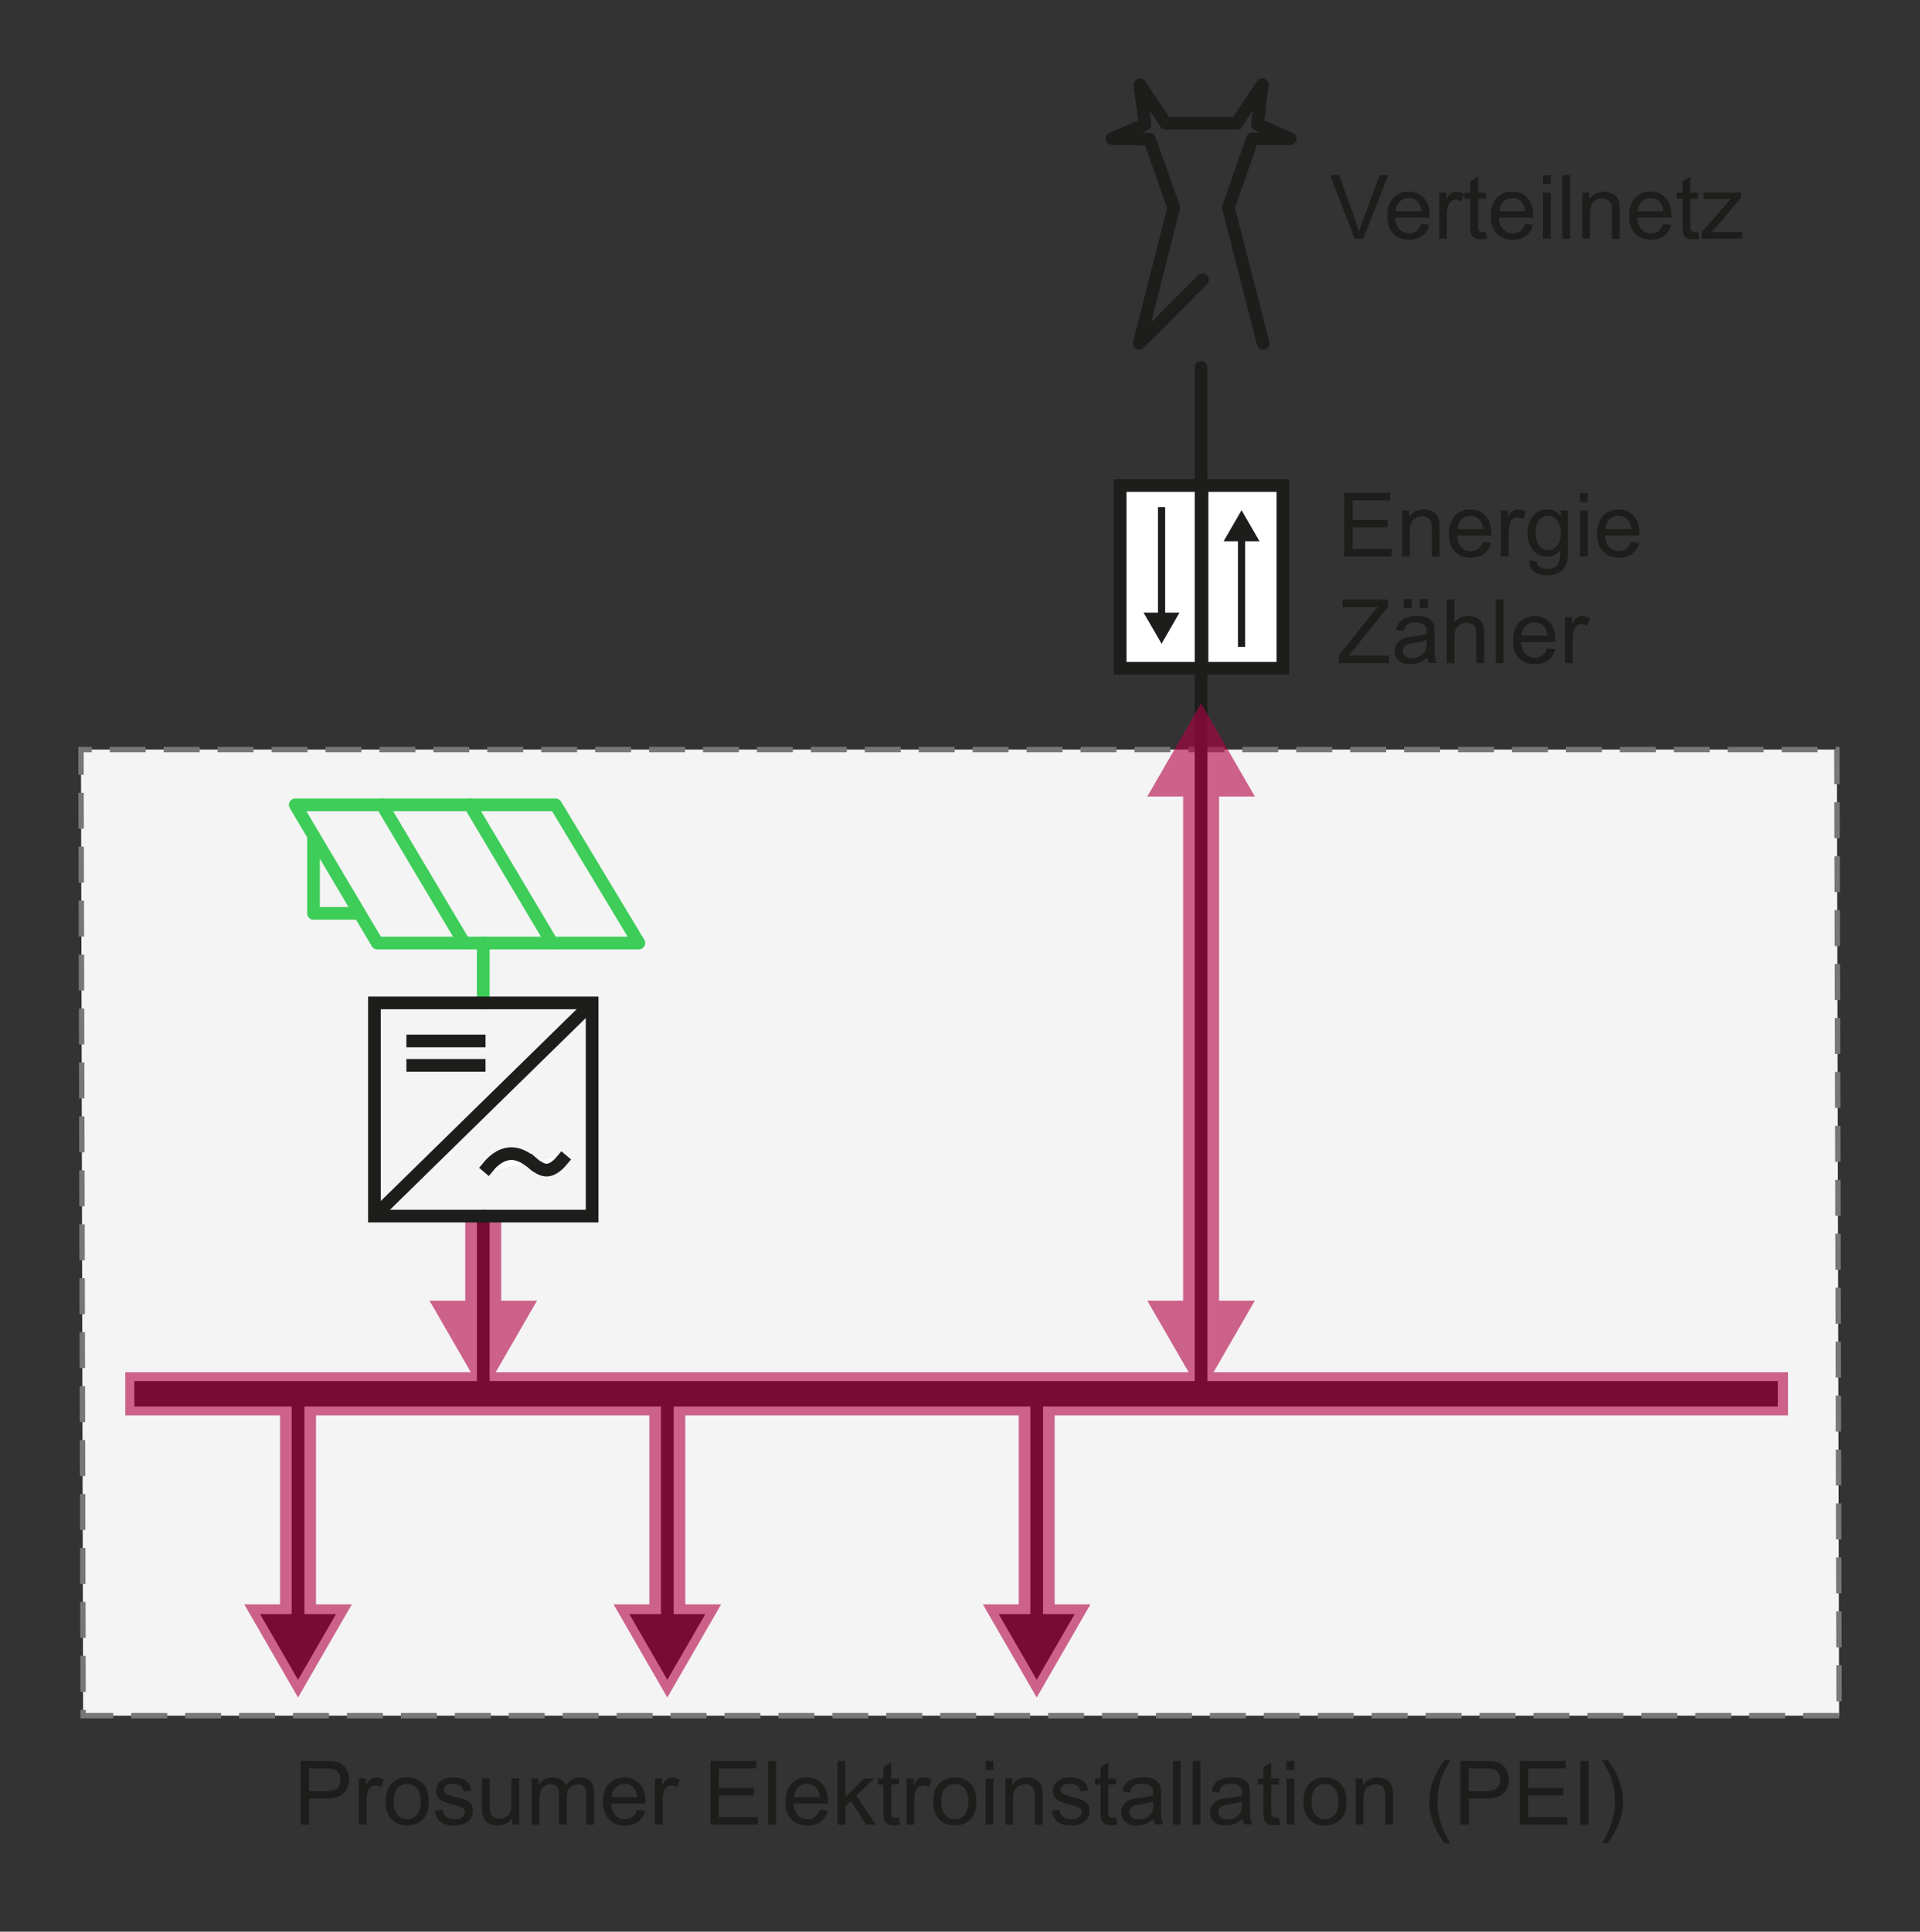 <?xml version="1.0" encoding="utf-8"?>
<!-- Generator: Adobe Illustrator 26.5.0, SVG Export Plug-In . SVG Version: 6.00 Build 0)  -->
<svg version="1.1" id="Calque_2" xmlns="http://www.w3.org/2000/svg" xmlns:xlink="http://www.w3.org/1999/xlink" x="0px" y="0px"
	 width="269.1px" height="270.67px" viewBox="0 0 269.1 270.67" style="enable-background:new 0 0 269.1 270.67;"
	 xml:space="preserve">
<rect x="0" y="0" width="269.1" height="270.67" fill="#333333" stroke="none"/>
<style type="text/css">
	.st0{fill:#F4F4F4;stroke:#777776;stroke-width:0.756;stroke-miterlimit:8;stroke-dasharray:5.039,2.52;}
	.st1{fill:#1D1D1B;}
	.st2{fill:none;stroke:#1D1D1B;stroke-width:1.779;stroke-linecap:round;stroke-linejoin:round;stroke-miterlimit:10;}
	.st3{fill:none;stroke:#1D1D1B;stroke-width:1.779;stroke-linecap:round;}
	.st4{fill:#FFFFFF;stroke:#1D1D1B;stroke-width:1.778;stroke-miterlimit:3.864;}
	.st5{fill:none;stroke:#1D1D1B;stroke-width:1.008;stroke-miterlimit:3.864;}
	.st6{fill:none;stroke:#1D1D1B;stroke-width:3.558;stroke-miterlimit:3.864;}
	.st7{opacity:0.6;}
	.st8{fill:none;stroke:#B10043;stroke-width:5.039;stroke-miterlimit:3.864;}
	.st9{fill:#B10043;}
	.st10{fill:none;stroke:#B10043;stroke-width:6.047;stroke-miterlimit:3.864;}
	.st11{fill:none;stroke:#3DCD58;stroke-width:1.779;stroke-linecap:round;}
	.st12{fill:none;stroke:#1D1D1B;stroke-width:1.778;stroke-miterlimit:8;}
	.st13{fill:#FFFFFF;stroke:#1D1D1B;stroke-width:1.778;stroke-miterlimit:8;}
	.st14{fill:none;stroke:#3DCD58;stroke-width:1.778;stroke-linecap:round;stroke-linejoin:round;stroke-miterlimit:8;}
</style>
<polygon class="st0" points="257.76,240.4 11.65,240.4 11.35,105.03 257.45,105.03 "/>
<g>
	<g>
		<path class="st1" d="M189.87,33.45l-3.45-8.91h1.28l2.31,6.47c0.19,0.52,0.34,1,0.47,1.46c0.14-0.49,0.3-0.97,0.48-1.46l2.41-6.47
			h1.2l-3.49,8.91H189.87z"/>
		<path class="st1" d="M199.22,31.37l1.13,0.14c-0.18,0.66-0.51,1.17-0.99,1.54c-0.48,0.36-1.1,0.55-1.85,0.55
			c-0.94,0-1.69-0.29-2.25-0.87c-0.55-0.58-0.83-1.4-0.83-2.45c0-1.09,0.28-1.93,0.84-2.53c0.56-0.6,1.28-0.9,2.18-0.9
			c0.86,0,1.57,0.29,2.11,0.88s0.82,1.41,0.82,2.48c0,0.06,0,0.16-0.01,0.29h-4.81c0.04,0.71,0.24,1.25,0.6,1.63
			c0.36,0.38,0.81,0.56,1.35,0.56c0.4,0,0.74-0.11,1.03-0.32C198.83,32.17,199.05,31.83,199.22,31.37z M195.63,29.6h3.6
			c-0.05-0.54-0.19-0.95-0.41-1.22c-0.35-0.42-0.8-0.63-1.36-0.63c-0.5,0-0.92,0.17-1.27,0.5C195.85,28.59,195.66,29.04,195.63,29.6
			z"/>
		<path class="st1" d="M201.71,33.45v-6.45h0.98v0.98c0.25-0.46,0.48-0.76,0.7-0.91c0.21-0.15,0.45-0.22,0.7-0.22
			c0.37,0,0.74,0.12,1.12,0.35l-0.38,1.01c-0.27-0.16-0.54-0.24-0.8-0.24c-0.24,0-0.45,0.07-0.64,0.22
			c-0.19,0.14-0.33,0.34-0.41,0.6c-0.12,0.39-0.18,0.81-0.18,1.28v3.38H201.71z"/>
		<path class="st1" d="M208.25,32.47l0.16,0.97c-0.31,0.06-0.58,0.1-0.83,0.1c-0.4,0-0.71-0.06-0.92-0.19
			c-0.22-0.13-0.37-0.29-0.46-0.5s-0.13-0.63-0.13-1.29v-3.71h-0.8v-0.85h0.8v-1.6l1.09-0.66v2.25h1.1v0.85h-1.1v3.77
			c0,0.31,0.02,0.51,0.06,0.6c0.04,0.09,0.1,0.16,0.19,0.21s0.21,0.08,0.37,0.08C207.89,32.51,208.05,32.5,208.25,32.47z"/>
		<path class="st1" d="M213.74,31.37l1.13,0.14c-0.18,0.66-0.51,1.17-0.99,1.54c-0.48,0.36-1.1,0.55-1.85,0.55
			c-0.94,0-1.69-0.29-2.25-0.87c-0.55-0.58-0.83-1.4-0.83-2.45c0-1.09,0.28-1.93,0.84-2.53c0.56-0.6,1.28-0.9,2.18-0.9
			c0.86,0,1.57,0.29,2.11,0.88s0.82,1.41,0.82,2.48c0,0.06,0,0.16-0.01,0.29h-4.81c0.04,0.71,0.24,1.25,0.6,1.63
			c0.36,0.38,0.81,0.56,1.35,0.56c0.4,0,0.74-0.11,1.03-0.32C213.35,32.17,213.57,31.83,213.74,31.37z M210.15,29.6h3.6
			c-0.05-0.54-0.19-0.95-0.41-1.22c-0.35-0.42-0.8-0.63-1.36-0.63c-0.5,0-0.92,0.17-1.27,0.5C210.37,28.59,210.19,29.04,210.15,29.6
			z"/>
		<path class="st1" d="M216.25,25.8v-1.26h1.09v1.26H216.25z M216.25,33.45v-6.45h1.09v6.45H216.25z"/>
		<path class="st1" d="M218.98,33.45v-8.91h1.09v8.91H218.98z"/>
		<path class="st1" d="M221.77,33.45v-6.45h0.98v0.92c0.47-0.71,1.16-1.06,2.05-1.06c0.39,0,0.75,0.07,1.07,0.21
			c0.33,0.14,0.57,0.32,0.73,0.55s0.28,0.5,0.34,0.81c0.04,0.2,0.06,0.56,0.06,1.06v3.97h-1.09v-3.93c0-0.45-0.04-0.78-0.13-1
			s-0.24-0.4-0.45-0.53c-0.22-0.13-0.47-0.2-0.76-0.2c-0.47,0-0.87,0.15-1.21,0.44c-0.34,0.3-0.51,0.86-0.51,1.68v3.52H221.77z"/>
		<path class="st1" d="M233.11,31.37l1.13,0.14c-0.18,0.66-0.51,1.17-0.99,1.54c-0.48,0.36-1.1,0.55-1.85,0.55
			c-0.94,0-1.69-0.29-2.25-0.87c-0.55-0.58-0.83-1.4-0.83-2.45c0-1.09,0.28-1.93,0.84-2.53c0.56-0.6,1.28-0.9,2.18-0.9
			c0.86,0,1.57,0.29,2.11,0.88s0.82,1.41,0.82,2.48c0,0.06,0,0.16-0.01,0.29h-4.81c0.04,0.71,0.24,1.25,0.6,1.63
			c0.36,0.38,0.81,0.56,1.35,0.56c0.4,0,0.74-0.11,1.03-0.32C232.72,32.17,232.94,31.83,233.11,31.37z M229.52,29.6h3.6
			c-0.05-0.54-0.19-0.95-0.41-1.22c-0.35-0.42-0.8-0.63-1.36-0.63c-0.5,0-0.92,0.17-1.27,0.5C229.75,28.59,229.56,29.04,229.52,29.6
			z"/>
		<path class="st1" d="M238,32.47l0.16,0.97c-0.31,0.06-0.58,0.1-0.83,0.1c-0.4,0-0.71-0.06-0.92-0.19
			c-0.22-0.13-0.37-0.29-0.46-0.5s-0.13-0.63-0.13-1.29v-3.71h-0.8v-0.85h0.8v-1.6l1.09-0.66v2.25h1.1v0.85h-1.1v3.77
			c0,0.31,0.02,0.51,0.06,0.6c0.04,0.09,0.1,0.16,0.19,0.21s0.21,0.08,0.37,0.08C237.64,32.51,237.8,32.5,238,32.47z"/>
		<path class="st1" d="M238.5,33.45v-0.89l4.11-4.72c-0.47,0.02-0.88,0.04-1.23,0.04h-2.63v-0.89h5.27v0.72l-3.49,4.1l-0.67,0.75
			c0.49-0.04,0.95-0.05,1.38-0.05h2.98v0.94H238.5z"/>
	</g>
</g>
<g>
	<g>
		<path class="st1" d="M42.14,255.66v-8.91h3.36c0.59,0,1.04,0.03,1.35,0.08c0.44,0.07,0.8,0.21,1.1,0.42
			c0.3,0.2,0.53,0.49,0.71,0.86c0.18,0.37,0.27,0.77,0.27,1.21c0,0.76-0.24,1.4-0.72,1.92c-0.48,0.52-1.35,0.79-2.61,0.79h-2.29
			v3.62H42.14z M43.32,250.99h2.3c0.76,0,1.3-0.14,1.62-0.42c0.32-0.28,0.48-0.68,0.48-1.2c0-0.37-0.09-0.69-0.28-0.96
			s-0.44-0.44-0.74-0.53c-0.2-0.05-0.57-0.08-1.1-0.08h-2.28V250.99z"/>
		<path class="st1" d="M50.29,255.66v-6.45h0.98v0.98c0.25-0.46,0.48-0.76,0.7-0.91c0.21-0.15,0.45-0.22,0.7-0.22
			c0.37,0,0.74,0.12,1.12,0.35l-0.38,1.01c-0.27-0.16-0.53-0.24-0.8-0.24c-0.24,0-0.45,0.07-0.64,0.22s-0.33,0.34-0.41,0.6
			c-0.12,0.39-0.18,0.81-0.18,1.28v3.38H50.29z"/>
		<path class="st1" d="M54.04,252.43c0-1.2,0.33-2.08,1-2.66c0.56-0.48,1.23-0.72,2.03-0.72c0.89,0,1.61,0.29,2.18,0.87
			c0.56,0.58,0.84,1.38,0.84,2.41c0,0.83-0.12,1.48-0.37,1.96c-0.25,0.48-0.61,0.85-1.09,1.11c-0.48,0.26-1,0.39-1.56,0.39
			c-0.9,0-1.63-0.29-2.19-0.87C54.32,254.36,54.04,253.52,54.04,252.43z M55.17,252.43c0,0.83,0.18,1.45,0.54,1.86
			s0.81,0.62,1.36,0.62c0.54,0,0.99-0.21,1.35-0.62c0.36-0.41,0.54-1.04,0.54-1.89c0-0.8-0.18-1.4-0.54-1.81
			c-0.36-0.41-0.81-0.62-1.35-0.62c-0.55,0-1,0.2-1.36,0.61S55.17,251.61,55.17,252.43z"/>
		<path class="st1" d="M60.93,253.73l1.08-0.17c0.06,0.43,0.23,0.77,0.51,1c0.28,0.23,0.67,0.35,1.16,0.35c0.5,0,0.87-0.1,1.12-0.31
			c0.24-0.2,0.36-0.44,0.36-0.72c0-0.25-0.11-0.44-0.32-0.58c-0.15-0.1-0.52-0.22-1.12-0.37c-0.8-0.2-1.36-0.38-1.67-0.53
			c-0.31-0.15-0.54-0.35-0.7-0.61c-0.16-0.26-0.24-0.55-0.24-0.87c0-0.29,0.07-0.55,0.2-0.8c0.13-0.24,0.31-0.45,0.54-0.61
			c0.17-0.12,0.4-0.23,0.7-0.32c0.29-0.09,0.61-0.13,0.94-0.13c0.51,0,0.95,0.07,1.33,0.22c0.38,0.15,0.67,0.34,0.85,0.59
			c0.18,0.25,0.31,0.58,0.38,1l-1.07,0.15c-0.05-0.33-0.19-0.59-0.42-0.78s-0.56-0.28-0.99-0.28c-0.5,0-0.86,0.08-1.08,0.25
			s-0.32,0.36-0.32,0.58c0,0.14,0.04,0.27,0.13,0.38c0.09,0.12,0.23,0.21,0.42,0.29c0.11,0.04,0.43,0.13,0.97,0.28
			c0.77,0.21,1.31,0.38,1.62,0.51c0.31,0.13,0.55,0.32,0.72,0.57c0.17,0.25,0.26,0.56,0.26,0.94c0,0.36-0.11,0.71-0.32,1.03
			c-0.21,0.32-0.52,0.57-0.92,0.75c-0.4,0.18-0.85,0.26-1.36,0.26c-0.84,0-1.48-0.17-1.92-0.52
			C61.33,254.93,61.05,254.42,60.93,253.73z"/>
		<path class="st1" d="M71.82,255.66v-0.95c-0.5,0.73-1.18,1.09-2.05,1.09c-0.38,0-0.74-0.07-1.07-0.22
			c-0.33-0.15-0.58-0.33-0.74-0.55c-0.16-0.22-0.27-0.49-0.34-0.81c-0.04-0.21-0.07-0.56-0.07-1.02v-4h1.09v3.58
			c0,0.57,0.02,0.96,0.07,1.15c0.07,0.29,0.21,0.51,0.44,0.68s0.5,0.25,0.83,0.25s0.64-0.08,0.92-0.25s0.49-0.4,0.61-0.69
			c0.12-0.29,0.18-0.71,0.18-1.26v-3.46h1.09v6.45H71.82z"/>
		<path class="st1" d="M74.51,255.66v-6.45h0.98v0.91c0.2-0.32,0.47-0.57,0.81-0.76c0.34-0.19,0.72-0.29,1.15-0.29
			c0.48,0,0.87,0.1,1.18,0.3c0.31,0.2,0.52,0.48,0.65,0.83c0.51-0.75,1.17-1.13,1.99-1.13c0.64,0,1.13,0.18,1.48,0.53
			s0.52,0.9,0.52,1.64v4.43h-1.09v-4.07c0-0.44-0.04-0.75-0.11-0.94s-0.2-0.35-0.39-0.46s-0.41-0.18-0.66-0.18
			c-0.45,0-0.83,0.15-1.13,0.45s-0.45,0.79-0.45,1.45v3.75h-1.09v-4.19c0-0.49-0.09-0.85-0.27-1.09s-0.47-0.37-0.88-0.37
			c-0.31,0-0.59,0.08-0.85,0.24c-0.26,0.16-0.45,0.4-0.57,0.71c-0.12,0.31-0.18,0.76-0.18,1.35v3.35H74.51z"/>
		<path class="st1" d="M89.3,253.58l1.13,0.14c-0.18,0.66-0.51,1.17-0.99,1.54c-0.48,0.37-1.1,0.55-1.85,0.55
			c-0.94,0-1.69-0.29-2.25-0.87c-0.55-0.58-0.83-1.4-0.83-2.45c0-1.09,0.28-1.93,0.84-2.53s1.28-0.9,2.18-0.9
			c0.86,0,1.57,0.29,2.11,0.88c0.55,0.59,0.82,1.41,0.82,2.48c0,0.06,0,0.16-0.01,0.29h-4.81c0.04,0.71,0.24,1.25,0.6,1.63
			s0.81,0.56,1.35,0.56c0.4,0,0.74-0.1,1.03-0.32C88.91,254.38,89.13,254.04,89.3,253.58z M85.71,251.81h3.6
			c-0.05-0.54-0.19-0.95-0.41-1.22c-0.35-0.42-0.8-0.63-1.35-0.63c-0.5,0-0.92,0.17-1.27,0.5S85.74,251.25,85.71,251.81z"/>
		<path class="st1" d="M91.79,255.66v-6.45h0.98v0.98c0.25-0.46,0.48-0.76,0.7-0.91c0.21-0.15,0.45-0.22,0.7-0.22
			c0.37,0,0.74,0.12,1.12,0.35l-0.38,1.01c-0.27-0.16-0.53-0.24-0.8-0.24c-0.24,0-0.45,0.07-0.64,0.22s-0.33,0.34-0.41,0.6
			c-0.12,0.39-0.18,0.81-0.18,1.28v3.38H91.79z"/>
		<path class="st1" d="M99.57,255.66v-8.91h6.44v1.05h-5.26v2.73h4.93v1.05h-4.93v3.03h5.47v1.05H99.57z"/>
		<path class="st1" d="M107.68,255.66v-8.91h1.09v8.91H107.68z"/>
		<path class="st1" d="M114.88,253.58l1.13,0.14c-0.18,0.66-0.51,1.17-0.99,1.54c-0.48,0.37-1.1,0.55-1.85,0.55
			c-0.94,0-1.69-0.29-2.25-0.87c-0.55-0.58-0.83-1.4-0.83-2.45c0-1.09,0.28-1.93,0.84-2.53s1.28-0.9,2.18-0.9
			c0.86,0,1.57,0.29,2.11,0.88c0.55,0.59,0.82,1.41,0.82,2.48c0,0.06,0,0.16-0.01,0.29h-4.81c0.04,0.71,0.24,1.25,0.6,1.63
			s0.81,0.56,1.35,0.56c0.4,0,0.74-0.1,1.03-0.32C114.49,254.38,114.72,254.04,114.88,253.58z M111.29,251.81h3.6
			c-0.05-0.54-0.19-0.95-0.41-1.22c-0.35-0.42-0.8-0.63-1.35-0.63c-0.5,0-0.92,0.17-1.27,0.5S111.33,251.25,111.29,251.81z"/>
		<path class="st1" d="M117.39,255.66v-8.91h1.09v5.08l2.59-2.62h1.42l-2.47,2.39l2.72,4.06h-1.35l-2.13-3.3l-0.77,0.74v2.56H117.39
			z"/>
		<path class="st1" d="M126,254.68l0.16,0.97c-0.31,0.06-0.58,0.1-0.83,0.1c-0.4,0-0.71-0.06-0.92-0.19
			c-0.22-0.12-0.37-0.29-0.46-0.5c-0.09-0.2-0.13-0.63-0.13-1.29v-3.71h-0.8v-0.85h0.8v-1.6l1.09-0.66v2.25h1.1v0.85h-1.1v3.77
			c0,0.31,0.02,0.51,0.06,0.6c0.04,0.09,0.1,0.16,0.19,0.21c0.09,0.05,0.21,0.08,0.37,0.08C125.64,254.72,125.8,254.71,126,254.68z"
			/>
		<path class="st1" d="M127.06,255.66v-6.45h0.98v0.98c0.25-0.46,0.48-0.76,0.7-0.91c0.21-0.15,0.45-0.22,0.7-0.22
			c0.37,0,0.74,0.12,1.12,0.35l-0.38,1.01c-0.27-0.16-0.53-0.24-0.8-0.24c-0.24,0-0.45,0.07-0.64,0.22s-0.33,0.34-0.41,0.6
			c-0.12,0.39-0.18,0.81-0.18,1.28v3.38H127.06z"/>
		<path class="st1" d="M130.8,252.43c0-1.2,0.33-2.08,1-2.66c0.56-0.48,1.23-0.72,2.03-0.72c0.89,0,1.61,0.29,2.18,0.87
			c0.56,0.58,0.84,1.38,0.84,2.41c0,0.83-0.12,1.48-0.37,1.96c-0.25,0.48-0.61,0.85-1.09,1.11c-0.48,0.26-1,0.39-1.56,0.39
			c-0.9,0-1.63-0.29-2.19-0.87C131.08,254.36,130.8,253.52,130.8,252.43z M131.93,252.43c0,0.83,0.18,1.45,0.54,1.86
			s0.81,0.62,1.36,0.62c0.54,0,0.99-0.21,1.35-0.62c0.36-0.41,0.54-1.04,0.54-1.89c0-0.8-0.18-1.4-0.54-1.81
			c-0.36-0.41-0.81-0.62-1.35-0.62c-0.55,0-1,0.2-1.36,0.61S131.93,251.61,131.93,252.43z"/>
		<path class="st1" d="M138.14,248.01v-1.26h1.09v1.26H138.14z M138.14,255.66v-6.45h1.09v6.45H138.14z"/>
		<path class="st1" d="M140.9,255.66v-6.45h0.98v0.92c0.47-0.71,1.16-1.06,2.05-1.06c0.39,0,0.75,0.07,1.07,0.21
			c0.33,0.14,0.57,0.32,0.73,0.55c0.16,0.23,0.28,0.5,0.34,0.81c0.04,0.2,0.06,0.56,0.06,1.06v3.97h-1.09v-3.93
			c0-0.45-0.04-0.78-0.13-1s-0.24-0.4-0.45-0.53c-0.22-0.13-0.47-0.2-0.76-0.2c-0.47,0-0.87,0.15-1.21,0.44
			c-0.34,0.29-0.51,0.86-0.51,1.68v3.52H140.9z"/>
		<path class="st1" d="M147.38,253.73l1.08-0.17c0.06,0.43,0.23,0.77,0.51,1c0.28,0.23,0.67,0.35,1.16,0.35
			c0.5,0,0.88-0.1,1.12-0.31c0.24-0.2,0.36-0.44,0.36-0.72c0-0.25-0.11-0.44-0.32-0.58c-0.15-0.1-0.52-0.22-1.12-0.37
			c-0.8-0.2-1.36-0.38-1.67-0.53c-0.31-0.15-0.54-0.35-0.7-0.61c-0.16-0.26-0.24-0.55-0.24-0.87c0-0.29,0.07-0.55,0.2-0.8
			c0.13-0.24,0.31-0.45,0.54-0.61c0.17-0.12,0.4-0.23,0.7-0.32c0.29-0.09,0.61-0.13,0.94-0.13c0.51,0,0.95,0.07,1.33,0.22
			c0.38,0.15,0.67,0.34,0.85,0.59c0.18,0.25,0.31,0.58,0.38,1l-1.07,0.15c-0.05-0.33-0.19-0.59-0.42-0.78s-0.56-0.28-0.99-0.28
			c-0.5,0-0.86,0.08-1.08,0.25s-0.32,0.36-0.32,0.58c0,0.14,0.04,0.27,0.13,0.38c0.09,0.12,0.23,0.21,0.42,0.29
			c0.11,0.04,0.43,0.13,0.97,0.28c0.77,0.21,1.31,0.38,1.62,0.51c0.31,0.13,0.55,0.32,0.72,0.57c0.17,0.25,0.26,0.56,0.26,0.94
			c0,0.36-0.11,0.71-0.32,1.03c-0.21,0.32-0.52,0.57-0.92,0.75c-0.4,0.18-0.85,0.26-1.36,0.26c-0.84,0-1.48-0.17-1.92-0.52
			C147.78,254.93,147.5,254.42,147.38,253.73z"/>
		<path class="st1" d="M156.43,254.68l0.16,0.97c-0.31,0.06-0.58,0.1-0.83,0.1c-0.4,0-0.71-0.06-0.92-0.19
			c-0.22-0.12-0.37-0.29-0.46-0.5c-0.09-0.2-0.13-0.63-0.13-1.29v-3.71h-0.8v-0.85h0.8v-1.6l1.09-0.66v2.25h1.1v0.85h-1.1v3.77
			c0,0.31,0.02,0.51,0.06,0.6c0.04,0.09,0.1,0.16,0.19,0.21c0.09,0.05,0.21,0.08,0.37,0.08
			C156.07,254.72,156.23,254.71,156.43,254.68z"/>
		<path class="st1" d="M161.71,254.86c-0.41,0.34-0.79,0.59-1.17,0.73c-0.37,0.14-0.78,0.21-1.21,0.21c-0.71,0-1.25-0.17-1.63-0.52
			c-0.38-0.35-0.57-0.79-0.57-1.33c0-0.32,0.07-0.6,0.22-0.87c0.14-0.26,0.33-0.47,0.56-0.63s0.5-0.28,0.79-0.36
			c0.21-0.06,0.54-0.11,0.97-0.16c0.88-0.11,1.53-0.23,1.95-0.38c0-0.15,0.01-0.25,0.01-0.29c0-0.45-0.1-0.76-0.31-0.94
			c-0.28-0.25-0.69-0.37-1.25-0.37c-0.51,0-0.89,0.09-1.14,0.27c-0.25,0.18-0.43,0.5-0.54,0.96l-1.07-0.15
			c0.1-0.46,0.26-0.83,0.48-1.11c0.22-0.28,0.54-0.5,0.97-0.65c0.42-0.15,0.91-0.23,1.46-0.23c0.55,0,1,0.06,1.34,0.19
			s0.6,0.29,0.76,0.49s0.28,0.44,0.34,0.74c0.04,0.19,0.05,0.52,0.05,1.01v1.46c0,1.02,0.02,1.66,0.07,1.93s0.14,0.53,0.28,0.77
			h-1.14C161.81,255.43,161.74,255.17,161.71,254.86z M161.62,252.42c-0.4,0.16-0.99,0.3-1.79,0.41c-0.45,0.06-0.77,0.14-0.95,0.22
			c-0.19,0.08-0.33,0.2-0.43,0.36c-0.1,0.16-0.15,0.33-0.15,0.52c0,0.29,0.11,0.53,0.33,0.73c0.22,0.19,0.54,0.29,0.97,0.29
			c0.42,0,0.8-0.09,1.12-0.28s0.57-0.44,0.72-0.76c0.12-0.25,0.18-0.61,0.18-1.09V252.42z"/>
		<path class="st1" d="M164.39,255.66v-8.91h1.09v8.91H164.39z"/>
		<path class="st1" d="M167.16,255.66v-8.91h1.09v8.91H167.16z"/>
		<path class="st1" d="M174.16,254.86c-0.41,0.34-0.79,0.59-1.17,0.73c-0.38,0.14-0.78,0.21-1.21,0.21c-0.71,0-1.25-0.17-1.63-0.52
			c-0.38-0.35-0.57-0.79-0.57-1.33c0-0.32,0.07-0.6,0.22-0.87c0.14-0.26,0.33-0.47,0.57-0.63c0.23-0.16,0.5-0.28,0.79-0.36
			c0.21-0.06,0.54-0.11,0.97-0.16c0.88-0.11,1.53-0.23,1.95-0.38c0-0.15,0.01-0.25,0.01-0.29c0-0.45-0.1-0.76-0.31-0.94
			c-0.28-0.25-0.7-0.37-1.25-0.37c-0.51,0-0.89,0.09-1.14,0.27c-0.25,0.18-0.43,0.5-0.54,0.96l-1.07-0.15
			c0.1-0.46,0.26-0.83,0.48-1.11s0.54-0.5,0.97-0.65c0.42-0.15,0.91-0.23,1.46-0.23c0.55,0,1,0.06,1.34,0.19
			c0.34,0.13,0.6,0.29,0.76,0.49s0.28,0.44,0.34,0.74c0.04,0.19,0.05,0.52,0.05,1.01v1.46c0,1.02,0.02,1.66,0.07,1.93
			c0.05,0.27,0.14,0.53,0.28,0.77h-1.14C174.27,255.43,174.19,255.17,174.16,254.86z M174.07,252.42c-0.4,0.16-0.99,0.3-1.79,0.41
			c-0.45,0.06-0.77,0.14-0.95,0.22c-0.19,0.08-0.33,0.2-0.43,0.36c-0.1,0.16-0.15,0.33-0.15,0.52c0,0.29,0.11,0.53,0.33,0.73
			s0.54,0.29,0.97,0.29c0.42,0,0.8-0.09,1.12-0.28s0.57-0.44,0.72-0.76c0.12-0.25,0.18-0.61,0.18-1.09V252.42z"/>
		<path class="st1" d="M179.26,254.68l0.16,0.97c-0.31,0.06-0.58,0.1-0.83,0.1c-0.4,0-0.71-0.06-0.92-0.19
			c-0.22-0.12-0.37-0.29-0.46-0.5c-0.09-0.2-0.13-0.63-0.13-1.29v-3.71h-0.8v-0.85h0.8v-1.6l1.09-0.66v2.25h1.1v0.85h-1.1v3.77
			c0,0.31,0.02,0.51,0.06,0.6c0.04,0.09,0.1,0.16,0.19,0.21s0.21,0.08,0.37,0.08C178.9,254.72,179.06,254.71,179.26,254.68z"/>
		<path class="st1" d="M180.33,248.01v-1.26h1.09v1.26H180.33z M180.33,255.66v-6.45h1.09v6.45H180.33z"/>
		<path class="st1" d="M182.68,252.43c0-1.2,0.33-2.08,1-2.66c0.55-0.48,1.23-0.72,2.03-0.72c0.89,0,1.61,0.29,2.17,0.87
			c0.56,0.58,0.84,1.38,0.84,2.41c0,0.83-0.12,1.48-0.37,1.96c-0.25,0.48-0.61,0.85-1.09,1.11c-0.48,0.26-1,0.39-1.56,0.39
			c-0.9,0-1.63-0.29-2.19-0.87C182.96,254.36,182.68,253.52,182.68,252.43z M183.81,252.43c0,0.83,0.18,1.45,0.54,1.86
			s0.81,0.62,1.36,0.62c0.54,0,0.99-0.21,1.35-0.62s0.54-1.04,0.54-1.89c0-0.8-0.18-1.4-0.54-1.81s-0.81-0.62-1.35-0.62
			c-0.55,0-1,0.2-1.36,0.61S183.81,251.61,183.81,252.43z"/>
		<path class="st1" d="M190.01,255.66v-6.45H191v0.92c0.47-0.71,1.16-1.06,2.05-1.06c0.39,0,0.75,0.07,1.07,0.21
			s0.57,0.32,0.73,0.55c0.16,0.23,0.28,0.5,0.34,0.81c0.04,0.2,0.06,0.56,0.06,1.06v3.97h-1.09v-3.93c0-0.45-0.04-0.78-0.13-1
			s-0.24-0.4-0.45-0.53c-0.22-0.13-0.47-0.2-0.76-0.2c-0.47,0-0.87,0.15-1.21,0.44c-0.34,0.29-0.51,0.86-0.51,1.68v3.52H190.01z"/>
		<path class="st1" d="M202.48,258.28c-0.6-0.76-1.11-1.65-1.53-2.67c-0.42-1.02-0.62-2.08-0.62-3.17c0-0.96,0.16-1.89,0.47-2.77
			c0.36-1.03,0.93-2.05,1.69-3.06h0.78c-0.49,0.84-0.81,1.44-0.97,1.8c-0.25,0.56-0.44,1.14-0.58,1.75
			c-0.17,0.76-0.26,1.52-0.26,2.28c0,1.95,0.61,3.9,1.82,5.84H202.48z"/>
		<path class="st1" d="M204.68,255.66v-8.91h3.36c0.59,0,1.04,0.03,1.36,0.08c0.44,0.07,0.8,0.21,1.1,0.42
			c0.3,0.2,0.53,0.49,0.71,0.86c0.18,0.37,0.27,0.77,0.27,1.21c0,0.76-0.24,1.4-0.72,1.92c-0.48,0.52-1.35,0.79-2.61,0.79h-2.29
			v3.62H204.68z M205.85,250.99h2.3c0.76,0,1.3-0.14,1.62-0.42c0.32-0.28,0.48-0.68,0.48-1.2c0-0.37-0.09-0.69-0.28-0.96
			s-0.44-0.44-0.74-0.53c-0.2-0.05-0.57-0.08-1.1-0.08h-2.28V250.99z"/>
		<path class="st1" d="M213,255.66v-8.91h6.44v1.05h-5.26v2.73h4.93v1.05h-4.93v3.03h5.47v1.05H213z"/>
		<path class="st1" d="M221.48,255.66v-8.91h1.18v8.91H221.48z"/>
		<path class="st1" d="M225.31,258.28h-0.78c1.21-1.94,1.82-3.89,1.82-5.84c0-0.76-0.09-1.52-0.26-2.27
			c-0.14-0.61-0.33-1.19-0.58-1.75c-0.16-0.36-0.48-0.97-0.98-1.82h0.78c0.76,1.02,1.33,2.04,1.69,3.06
			c0.31,0.88,0.47,1.81,0.47,2.77c0,1.09-0.21,2.15-0.63,3.17S225.91,257.52,225.31,258.28z"/>
	</g>
</g>
<g>
	<g>
		<path class="st1" d="M188.39,77.98v-8.91h6.44v1.05h-5.26v2.73h4.93v1.04h-4.93v3.03h5.47v1.05H188.39z"/>
		<path class="st1" d="M196.53,77.98v-6.45h0.98v0.92c0.47-0.71,1.16-1.06,2.05-1.06c0.39,0,0.75,0.07,1.07,0.21
			c0.33,0.14,0.57,0.32,0.73,0.55s0.28,0.5,0.34,0.81c0.04,0.2,0.06,0.56,0.06,1.06v3.97h-1.09v-3.93c0-0.45-0.04-0.78-0.13-1
			s-0.24-0.4-0.45-0.53c-0.22-0.13-0.47-0.2-0.76-0.2c-0.47,0-0.87,0.15-1.21,0.44c-0.34,0.3-0.51,0.86-0.51,1.68v3.52H196.53z"/>
		<path class="st1" d="M207.86,75.91l1.13,0.14c-0.18,0.66-0.51,1.17-0.99,1.54c-0.48,0.36-1.1,0.55-1.85,0.55
			c-0.94,0-1.69-0.29-2.25-0.87c-0.55-0.58-0.83-1.4-0.83-2.45c0-1.09,0.28-1.93,0.84-2.53c0.56-0.6,1.28-0.9,2.18-0.9
			c0.86,0,1.57,0.29,2.11,0.88s0.82,1.41,0.82,2.48c0,0.06,0,0.16-0.01,0.29h-4.81c0.04,0.71,0.24,1.25,0.6,1.63
			c0.36,0.38,0.81,0.56,1.35,0.56c0.4,0,0.74-0.11,1.03-0.32C207.47,76.7,207.7,76.37,207.86,75.91z M204.27,74.14h3.6
			c-0.05-0.54-0.19-0.95-0.41-1.22c-0.35-0.42-0.8-0.63-1.36-0.63c-0.5,0-0.92,0.17-1.27,0.5C204.5,73.13,204.31,73.57,204.27,74.14
			z"/>
		<path class="st1" d="M210.36,77.98v-6.45h0.98v0.98c0.25-0.46,0.48-0.76,0.7-0.91c0.21-0.15,0.45-0.22,0.7-0.22
			c0.37,0,0.74,0.12,1.12,0.35l-0.38,1.01c-0.27-0.16-0.54-0.24-0.8-0.24c-0.24,0-0.45,0.07-0.64,0.22
			c-0.19,0.14-0.33,0.34-0.41,0.6c-0.12,0.39-0.18,0.81-0.18,1.28v3.38H210.36z"/>
		<path class="st1" d="M214.31,78.52l1.06,0.16c0.04,0.33,0.17,0.57,0.37,0.72c0.27,0.2,0.64,0.3,1.11,0.3c0.51,0,0.9-0.1,1.17-0.3
			s0.46-0.49,0.56-0.85c0.06-0.22,0.08-0.69,0.08-1.4c-0.48,0.56-1.07,0.84-1.79,0.84c-0.89,0-1.57-0.32-2.06-0.96
			c-0.49-0.64-0.73-1.41-0.73-2.3c0-0.62,0.11-1.18,0.33-1.7s0.55-0.92,0.97-1.21c0.42-0.28,0.92-0.43,1.49-0.43
			c0.76,0,1.39,0.31,1.88,0.92v-0.78h1.01v5.58c0,1-0.1,1.72-0.31,2.14c-0.2,0.42-0.53,0.75-0.97,0.99s-0.99,0.36-1.64,0.36
			c-0.77,0-1.39-0.17-1.87-0.52C214.52,79.74,214.29,79.22,214.31,78.52z M215.22,74.64c0,0.85,0.17,1.46,0.5,1.85
			c0.34,0.39,0.76,0.58,1.26,0.58c0.5,0,0.92-0.19,1.26-0.58c0.34-0.39,0.51-0.99,0.51-1.82c0-0.79-0.17-1.39-0.53-1.79
			c-0.35-0.4-0.77-0.6-1.27-0.6c-0.49,0-0.9,0.2-1.24,0.59C215.39,73.28,215.22,73.86,215.22,74.64z"/>
		<path class="st1" d="M221.44,70.33v-1.26h1.09v1.26H221.44z M221.44,77.98v-6.45h1.09v6.45H221.44z"/>
		<path class="st1" d="M228.62,75.91l1.13,0.14c-0.18,0.66-0.51,1.17-0.99,1.54c-0.48,0.36-1.1,0.55-1.85,0.55
			c-0.94,0-1.69-0.29-2.25-0.87c-0.55-0.58-0.83-1.4-0.83-2.45c0-1.09,0.28-1.93,0.84-2.53c0.56-0.6,1.28-0.9,2.18-0.9
			c0.86,0,1.57,0.29,2.11,0.88s0.82,1.41,0.82,2.48c0,0.06,0,0.16-0.01,0.29h-4.81c0.04,0.71,0.24,1.25,0.6,1.63
			c0.36,0.38,0.81,0.56,1.35,0.56c0.4,0,0.74-0.11,1.03-0.32C228.22,76.7,228.45,76.37,228.62,75.91z M225.02,74.14h3.6
			c-0.05-0.54-0.19-0.95-0.41-1.22c-0.35-0.42-0.8-0.63-1.36-0.63c-0.5,0-0.92,0.17-1.27,0.5
			C225.25,73.13,225.06,73.57,225.02,74.14z"/>
		<path class="st1" d="M187.65,92.92v-1.09l4.56-5.71c0.32-0.41,0.63-0.76,0.92-1.06h-4.97v-1.05h6.38v1.05l-5,6.18l-0.54,0.63h5.69
			v1.05H187.65z"/>
		<path class="st1" d="M200.04,92.12c-0.41,0.34-0.79,0.59-1.17,0.73s-0.78,0.21-1.21,0.21c-0.71,0-1.25-0.17-1.63-0.52
			c-0.38-0.35-0.57-0.79-0.57-1.33c0-0.32,0.07-0.6,0.22-0.87c0.14-0.26,0.33-0.47,0.57-0.63c0.23-0.16,0.5-0.28,0.79-0.36
			c0.21-0.06,0.54-0.11,0.97-0.16c0.88-0.11,1.53-0.23,1.95-0.38c0-0.15,0.01-0.24,0.01-0.29c0-0.45-0.1-0.76-0.31-0.94
			c-0.28-0.25-0.7-0.37-1.25-0.37c-0.51,0-0.89,0.09-1.14,0.27c-0.25,0.18-0.43,0.5-0.54,0.96l-1.07-0.15
			c0.1-0.46,0.26-0.83,0.48-1.11c0.22-0.28,0.54-0.5,0.97-0.65c0.42-0.15,0.91-0.23,1.46-0.23c0.55,0,1,0.06,1.34,0.19
			c0.34,0.13,0.6,0.29,0.76,0.49c0.16,0.2,0.28,0.44,0.34,0.74c0.04,0.19,0.05,0.52,0.05,1.01v1.46c0,1.02,0.02,1.66,0.07,1.93
			c0.05,0.27,0.14,0.53,0.28,0.77h-1.14C200.14,92.69,200.07,92.43,200.04,92.12z M199.95,89.68c-0.4,0.16-0.99,0.3-1.79,0.41
			c-0.45,0.06-0.77,0.14-0.95,0.22c-0.19,0.08-0.33,0.2-0.43,0.36c-0.1,0.16-0.15,0.33-0.15,0.52c0,0.29,0.11,0.53,0.33,0.73
			c0.22,0.19,0.54,0.29,0.97,0.29c0.42,0,0.8-0.09,1.12-0.28c0.33-0.18,0.57-0.44,0.72-0.76c0.12-0.25,0.18-0.61,0.18-1.09V89.68z
			 M196.73,85.2v-1.25h1.14v1.25H196.73z M198.99,85.2v-1.25h1.14v1.25H198.99z"/>
		<path class="st1" d="M202.75,92.92v-8.91h1.09v3.2c0.51-0.59,1.15-0.89,1.93-0.89c0.48,0,0.89,0.09,1.25,0.28s0.6,0.45,0.76,0.78
			c0.15,0.33,0.23,0.81,0.23,1.45v4.09h-1.09v-4.09c0-0.55-0.12-0.94-0.36-1.19c-0.24-0.25-0.57-0.37-1.01-0.37
			c-0.32,0-0.63,0.08-0.91,0.25c-0.29,0.17-0.49,0.4-0.61,0.68c-0.12,0.29-0.18,0.68-0.18,1.19v3.53H202.75z"/>
		<path class="st1" d="M209.64,92.92v-8.91h1.09v8.91H209.64z"/>
		<path class="st1" d="M216.85,90.84l1.13,0.14c-0.18,0.66-0.51,1.17-0.99,1.54c-0.48,0.36-1.1,0.55-1.85,0.55
			c-0.94,0-1.69-0.29-2.25-0.87c-0.55-0.58-0.83-1.4-0.83-2.45c0-1.09,0.28-1.93,0.84-2.53c0.56-0.6,1.28-0.9,2.18-0.9
			c0.86,0,1.57,0.29,2.11,0.88s0.82,1.41,0.82,2.48c0,0.06,0,0.16-0.01,0.29h-4.81c0.04,0.71,0.24,1.25,0.6,1.63
			c0.36,0.38,0.81,0.56,1.35,0.56c0.4,0,0.74-0.11,1.03-0.32C216.46,91.64,216.68,91.3,216.85,90.84z M213.26,89.07h3.6
			c-0.05-0.54-0.19-0.95-0.41-1.22c-0.35-0.42-0.8-0.63-1.36-0.63c-0.5,0-0.92,0.17-1.27,0.5C213.48,88.06,213.3,88.51,213.26,89.07
			z"/>
		<path class="st1" d="M219.34,92.92v-6.45h0.98v0.98c0.25-0.46,0.48-0.76,0.7-0.91c0.21-0.15,0.45-0.22,0.7-0.22
			c0.37,0,0.74,0.12,1.12,0.35l-0.38,1.01c-0.27-0.16-0.54-0.24-0.8-0.24c-0.24,0-0.45,0.07-0.64,0.22
			c-0.19,0.14-0.33,0.34-0.41,0.6c-0.12,0.39-0.18,0.81-0.18,1.28v3.38H219.34z"/>
	</g>
</g>
<polyline class="st2" points="168.54,39.2 159.67,48.1 164.51,29.1 161.11,19.5 155.85,19.42 160.48,17.44 159.77,11.88 
	163.38,17.27 173.32,17.27 176.91,11.86 176.25,17.42 180.84,19.44 175.53,19.44 172.17,29.1 177.04,48.12 "/>
<line class="st3" x1="168.34" y1="51.49" x2="168.34" y2="195.3"/>
<line class="st3" x1="67.73" y1="170.4" x2="67.73" y2="194.57"/>
<g>
	<g>
		<g>
			<line class="st3" x1="41.77" y1="195.3" x2="41.77" y2="227.73"/>
			<g>
				<polygon class="st1" points="36.45,226.17 41.77,235.38 47.1,226.17 				"/>
			</g>
		</g>
	</g>
	<g>
		<g>
			<line class="st3" x1="93.53" y1="195.3" x2="93.53" y2="227.73"/>
			<g>
				<polygon class="st1" points="88.21,226.17 93.53,235.38 98.86,226.17 				"/>
			</g>
		</g>
	</g>
	<g>
		<g>
			<line class="st3" x1="145.3" y1="195.3" x2="145.3" y2="227.73"/>
			<g>
				<polygon class="st1" points="139.97,226.17 145.3,235.38 150.62,226.17 				"/>
			</g>
		</g>
	</g>
</g>
<g>
	<rect x="168.47" y="68.04" class="st4" width="11.34" height="25.6"/>
	<g>
		<g>
			<line class="st5" x1="174.01" y1="90.63" x2="174.01" y2="75.1"/>
			<g>
				<polygon class="st1" points="176.53,75.84 174.01,71.49 171.5,75.84 				"/>
			</g>
		</g>
	</g>
</g>
<g>
	<rect x="157" y="68.04" class="st4" width="11.34" height="25.6"/>
	<g>
		<g>
			<line class="st5" x1="162.8" y1="71.06" x2="162.8" y2="86.59"/>
			<g>
				<polygon class="st1" points="160.28,85.85 162.8,90.2 165.31,85.85 				"/>
			</g>
		</g>
	</g>
</g>
<line class="st6" x1="249.17" y1="195.3" x2="18.83" y2="195.3"/>
<g class="st7">
	<g>
		<g>
			<line class="st8" x1="67.73" y1="171.13" x2="67.73" y2="184.45"/>
			<g>
				<polygon class="st9" points="60.2,182.25 67.73,195.3 75.27,182.25 				"/>
			</g>
		</g>
	</g>
	<g>
		<g>
			<line class="st8" x1="168.34" y1="109.41" x2="168.34" y2="184.45"/>
			<g>
				<polygon class="st9" points="160.8,111.61 168.34,98.56 175.88,111.61 				"/>
			</g>
			<g>
				<polygon class="st9" points="160.8,182.25 168.34,195.3 175.88,182.25 				"/>
			</g>
		</g>
	</g>
	<g>
		<g>
			<g>
				<line class="st8" x1="41.77" y1="195.3" x2="41.77" y2="227.02"/>
				<g>
					<polygon class="st9" points="34.24,224.81 41.77,237.86 49.31,224.81 					"/>
				</g>
			</g>
		</g>
		<g>
			<g>
				<line class="st8" x1="93.53" y1="195.3" x2="93.53" y2="227.02"/>
				<g>
					<polygon class="st9" points="86,224.81 93.53,237.86 101.07,224.81 					"/>
				</g>
			</g>
		</g>
		<g>
			<g>
				<line class="st8" x1="145.3" y1="195.3" x2="145.3" y2="227.02"/>
				<g>
					<polygon class="st9" points="137.76,224.81 145.3,237.86 152.83,224.81 					"/>
				</g>
			</g>
		</g>
	</g>
	<line class="st10" x1="250.6" y1="195.3" x2="17.56" y2="195.3"/>
</g>
<g>
	<line class="st11" x1="67.73" y1="140.53" x2="67.73" y2="132.14"/>
	<g>
		<g>
			<polygon class="st12" points="52.48,140.53 82.99,140.53 82.99,170.4 52.48,170.4 52.48,140.53 			"/>
			<g>
				<line class="st13" x1="82.99" y1="140.53" x2="52.48" y2="170.4"/>
				<g>
					<line class="st13" x1="56.96" y1="145.86" x2="68.05" y2="145.86"/>
					<g>
						<line class="st13" x1="56.96" y1="149.28" x2="68.05" y2="149.28"/>
						<g>
							<path class="st13" d="M79.36,161.89l-0.62,0.73c-0.06,0.06-0.06,0.06-0.06,0.06s-0.96,1.28-2.09,1.28
								c-0.56,0-1.13-0.37-1.58-0.67l-0.85-0.73c-0.06,0-0.06,0-0.06,0c-0.85-0.61-1.64-0.91-2.43-0.91c-1.75,0-3.05,1.58-3.22,1.83
								l-0.62,0.73"/>
						</g>
					</g>
				</g>
			</g>
		</g>
	</g>
	<g>
		<line class="st14" x1="65.86" y1="112.78" x2="77.38" y2="132.14"/>
		<g>
			<line class="st14" x1="53.54" y1="112.78" x2="65.06" y2="132.14"/>
			<g>
				<polygon class="st14" points="41.38,112.78 52.88,132.14 89.54,132.14 77.88,112.78 41.38,112.78 41.38,112.78 				"/>
				<g>
					<g>
						<polyline class="st14" points="43.94,117.09 43.94,127.98 43.94,127.98 50.34,127.98 						"/>
					</g>
				</g>
			</g>
		</g>
	</g>
</g>
<g>
</g>
</svg>

